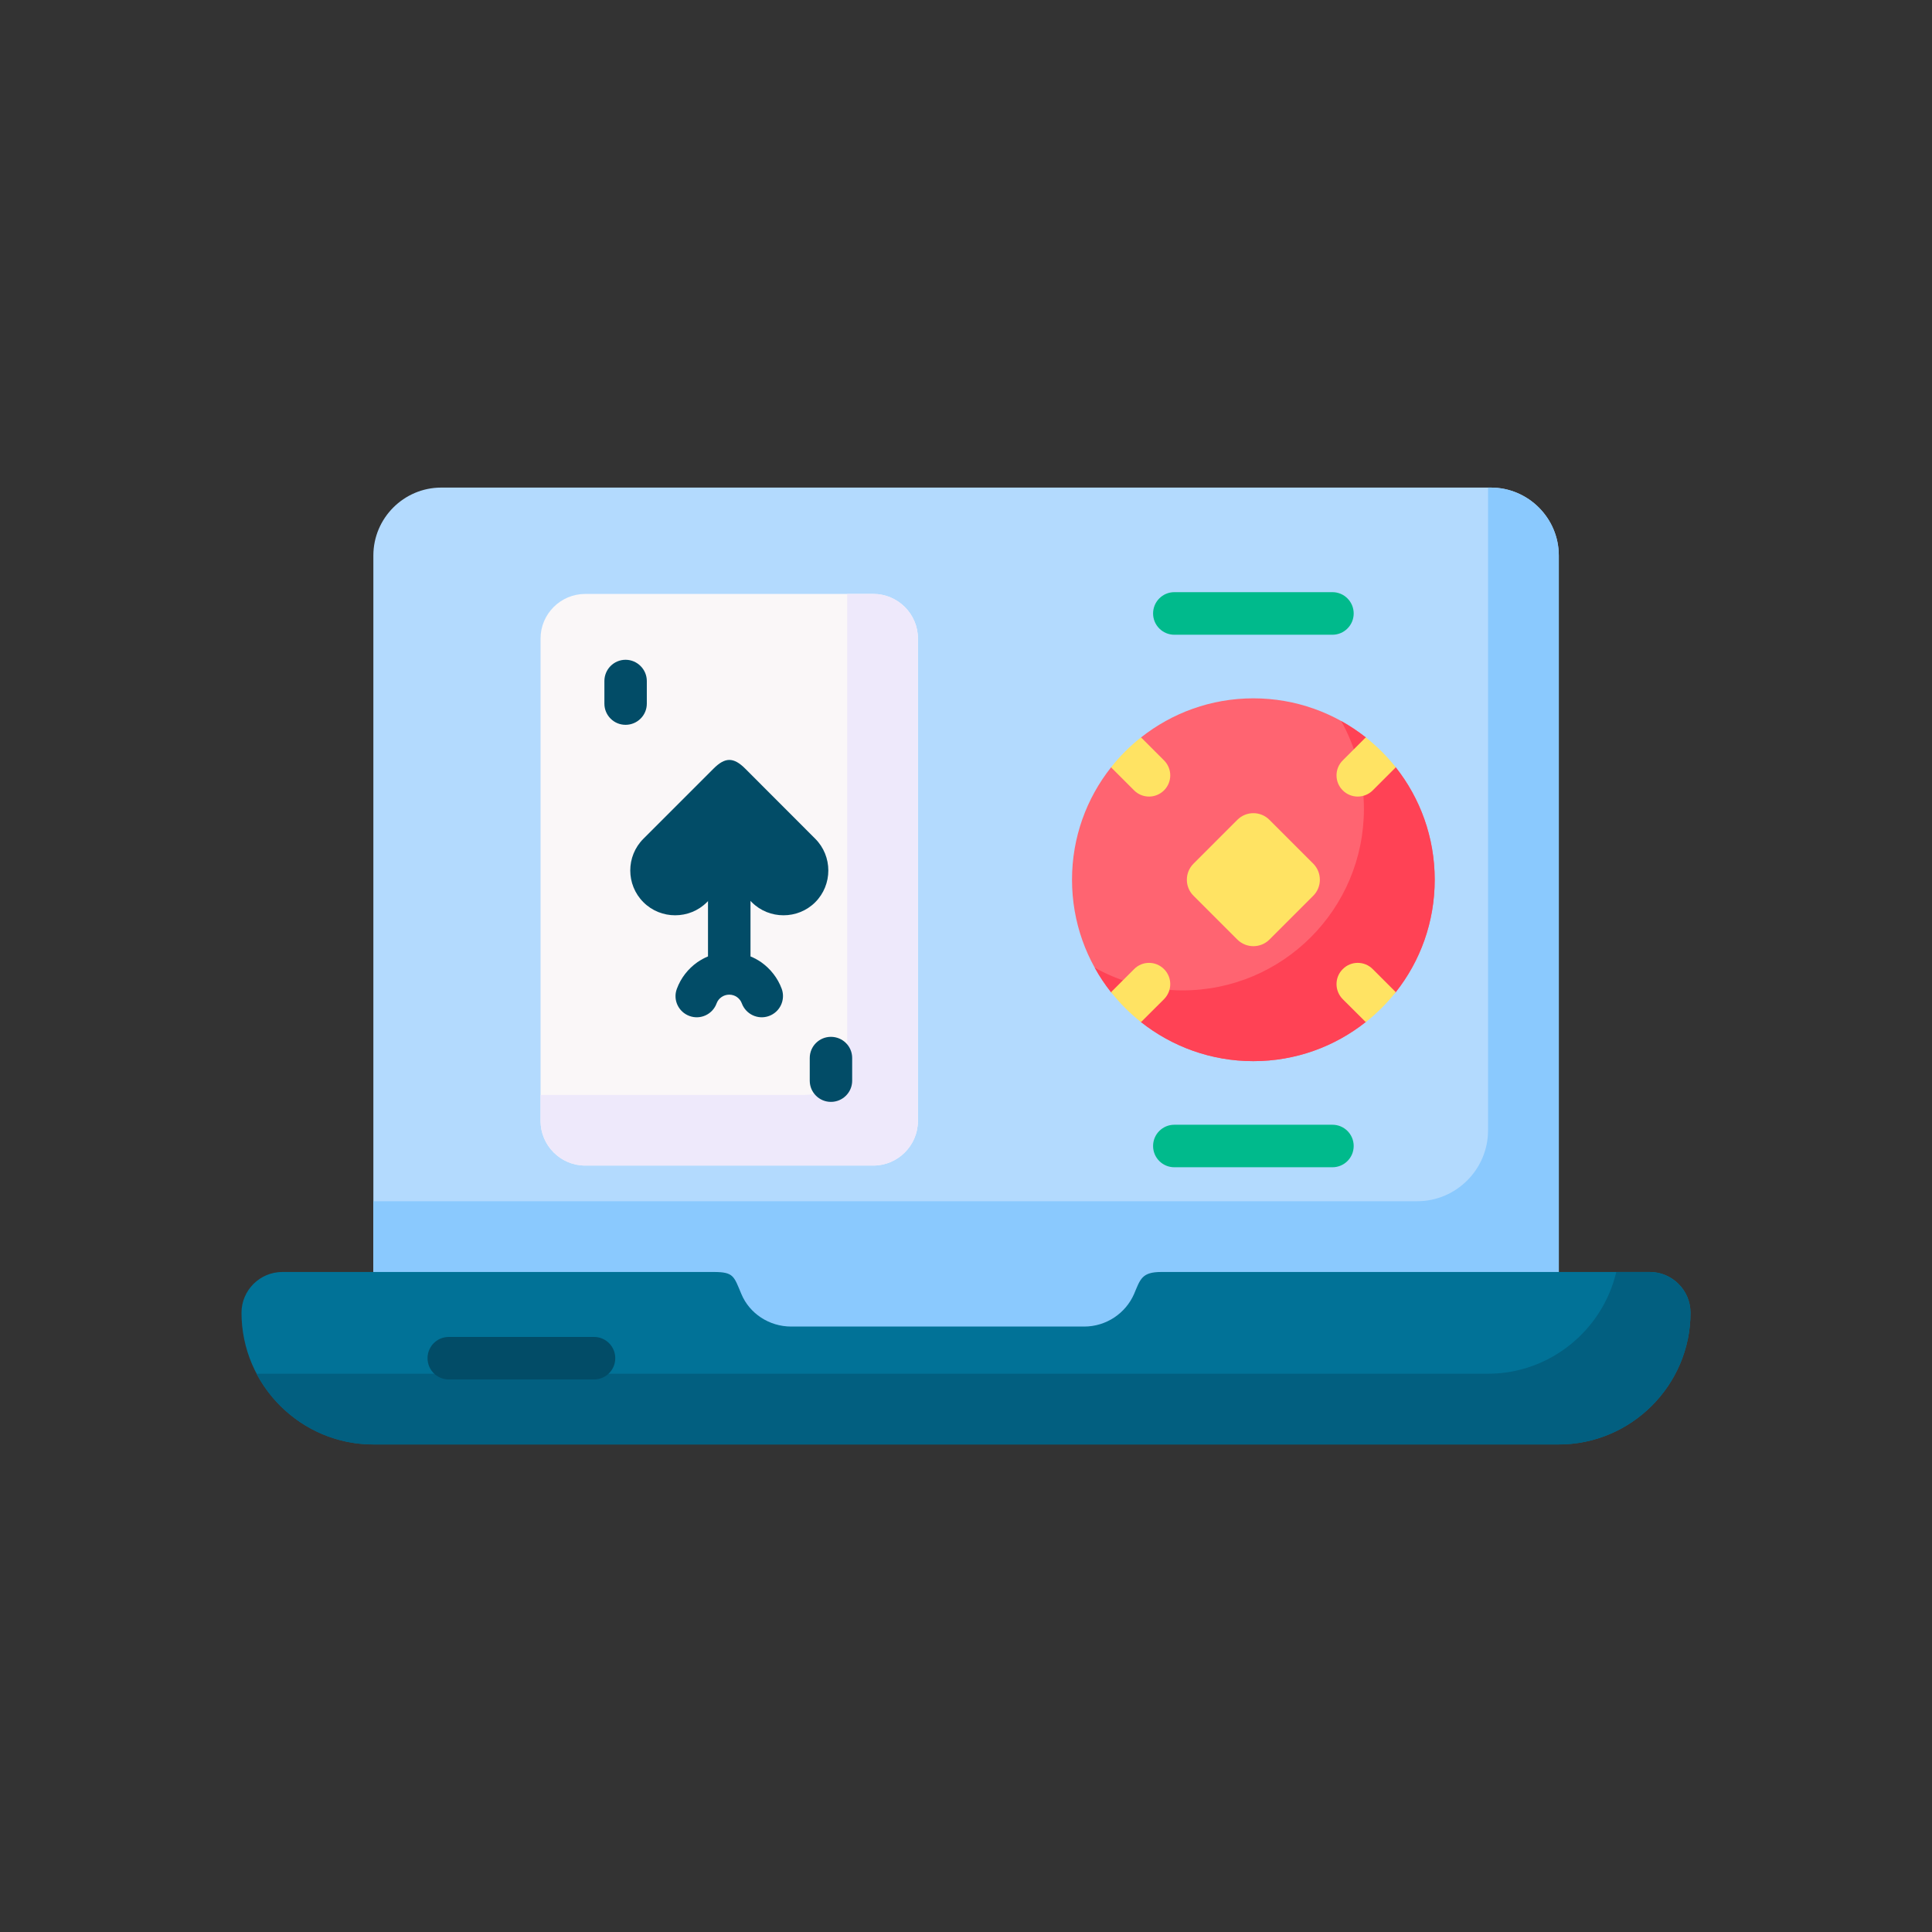 <svg width="24" height="24" viewBox="0 0 24 24" fill="none" xmlns="http://www.w3.org/2000/svg">
<rect x="0" y="0" width="24" height="24" fill="#333333" stroke="none"/>
<path fill-rule="evenodd" clip-rule="evenodd" d="M19.364 16.68V6.901C19.364 6.436 18.984 6.057 18.52 6.057H5.481C5.017 6.057 4.638 6.436 4.638 6.901V16.68H19.364Z" fill="#B3DAFE"/>
<path fill-rule="evenodd" clip-rule="evenodd" d="M15.57 8.675C16.097 8.675 16.583 8.857 16.966 9.16L17.104 9.387L17.339 9.532C17.643 9.916 17.823 10.401 17.823 10.928C17.823 11.456 17.643 11.941 17.339 12.325L17.135 12.476L16.966 12.696C16.583 13 16.098 13.182 15.57 13.182C15.043 13.182 14.559 13 14.175 12.697L14.039 12.505L13.802 12.325C13.498 11.941 13.317 11.456 13.317 10.928C13.317 10.401 13.498 9.916 13.802 9.532L14.055 9.376L14.175 9.16C14.559 8.857 15.043 8.675 15.57 8.675Z" fill="#FF6471"/>
<path fill-rule="evenodd" clip-rule="evenodd" d="M16.661 8.957C16.769 9.017 16.87 9.085 16.965 9.159L17.103 9.387L17.338 9.532C17.641 9.916 17.822 10.401 17.822 10.928C17.822 11.456 17.642 11.941 17.338 12.325L17.134 12.476L16.965 12.696C16.581 13 16.097 13.182 15.569 13.182C15.042 13.182 14.557 13 14.173 12.696L14.038 12.505L13.801 12.325C13.725 12.229 13.657 12.127 13.599 12.021C13.921 12.2 14.294 12.303 14.69 12.303C15.935 12.303 16.943 11.294 16.943 10.049C16.943 9.653 16.841 9.281 16.661 8.957Z" fill="#FF4255"/>
<path fill-rule="evenodd" clip-rule="evenodd" d="M14.826 10.729L15.371 10.184C15.481 10.074 15.659 10.074 15.769 10.184L16.314 10.729C16.423 10.839 16.423 11.018 16.314 11.127L15.769 11.672C15.659 11.781 15.481 11.781 15.371 11.672L14.826 11.127C14.716 11.018 14.716 10.839 14.826 10.729Z" fill="#FFE363"/>
<path fill-rule="evenodd" clip-rule="evenodd" d="M16.68 9.818C16.782 9.921 16.95 9.921 17.053 9.818L17.339 9.532C17.23 9.394 17.104 9.269 16.966 9.16L16.68 9.446C16.577 9.548 16.577 9.716 16.68 9.818ZM13.802 9.532L14.088 9.818C14.19 9.921 14.357 9.921 14.46 9.818C14.563 9.716 14.563 9.548 14.46 9.446L14.174 9.16C14.036 9.269 13.91 9.394 13.802 9.532ZM14.46 12.039C14.357 11.935 14.19 11.935 14.088 12.039L13.802 12.325C13.91 12.462 14.036 12.588 14.174 12.697L14.46 12.412C14.563 12.308 14.563 12.141 14.46 12.039ZM16.68 12.039C16.577 12.141 16.577 12.308 16.68 12.412L16.966 12.697C17.104 12.588 17.23 12.462 17.339 12.325L17.053 12.039C16.95 11.935 16.782 11.935 16.68 12.039Z" fill="#FFE363"/>
<path fill-rule="evenodd" clip-rule="evenodd" d="M19.364 16.68V6.901C19.364 6.436 18.984 6.057 18.52 6.057H18.485V14.043C18.485 14.526 18.089 14.922 17.606 14.922H4.638V16.68H19.364Z" fill="#8AC9FE"/>
<path fill-rule="evenodd" clip-rule="evenodd" d="M21 16.307C21 17.207 20.264 17.943 19.364 17.943H4.637C3.737 17.943 3 17.207 3 16.307C3 16.028 3.229 15.801 3.507 15.801H8.869C9.114 15.802 9.116 15.852 9.21 16.076C9.31 16.315 9.553 16.479 9.829 16.479H13.468C13.743 16.479 13.984 16.313 14.088 16.074C14.166 15.889 14.184 15.801 14.427 15.801H20.494C20.773 15.801 21 16.028 21 16.307Z" fill="#017297"/>
<path fill-rule="evenodd" clip-rule="evenodd" d="M21 16.308C21 17.207 20.263 17.944 19.363 17.944H4.637C4.009 17.944 3.462 17.586 3.187 17.065H18.484C19.256 17.065 19.908 16.523 20.078 15.801H20.493C20.772 15.801 21 16.029 21 16.308Z" fill="#025F80"/>
<path d="M5.575 17.136C5.428 17.136 5.311 17.018 5.311 16.872C5.311 16.727 5.428 16.608 5.575 16.608H7.38C7.526 16.608 7.643 16.727 7.643 16.872C7.643 17.018 7.526 17.136 7.38 17.136H5.575Z" fill="#024C67"/>
<path fill-rule="evenodd" clip-rule="evenodd" d="M7.27 7.378H10.849C11.153 7.378 11.403 7.627 11.403 7.932V13.924C11.403 14.229 11.153 14.479 10.849 14.479H7.27C6.964 14.479 6.715 14.229 6.715 13.924V7.932C6.715 7.627 6.964 7.378 7.27 7.378Z" fill="#FAF7F8"/>
<path fill-rule="evenodd" clip-rule="evenodd" d="M10.524 7.378H10.849C11.154 7.378 11.403 7.627 11.403 7.932V13.924C11.403 14.229 11.154 14.479 10.849 14.479H7.27C6.964 14.479 6.715 14.229 6.715 13.924V13.601H9.997C10.287 13.601 10.524 13.363 10.524 13.073V7.378Z" fill="#EEE9FB"/>
<path fill-rule="evenodd" clip-rule="evenodd" d="M10.127 10.419C10.344 10.636 10.344 10.991 10.127 11.208C9.911 11.424 9.555 11.424 9.339 11.208L9.06 10.929L8.781 11.208C8.565 11.424 8.209 11.424 7.993 11.208C7.775 10.991 7.775 10.636 7.993 10.419L8.862 9.55C9.005 9.406 9.111 9.401 9.259 9.55L10.127 10.419Z" fill="#024C67"/>
<path d="M8.902 12.464C8.852 12.601 8.701 12.671 8.565 12.621C8.428 12.571 8.357 12.42 8.408 12.284C8.458 12.148 8.548 12.034 8.663 11.953C8.704 11.925 8.748 11.9 8.795 11.881V10.928C8.795 10.783 8.913 10.664 9.059 10.664C9.204 10.664 9.323 10.783 9.323 10.928V11.881C9.37 11.9 9.414 11.925 9.456 11.953C9.57 12.034 9.661 12.148 9.711 12.284C9.76 12.42 9.69 12.571 9.553 12.621C9.417 12.671 9.266 12.601 9.215 12.464C9.204 12.433 9.182 12.405 9.155 12.386C9.128 12.367 9.095 12.356 9.059 12.356C9.023 12.356 8.99 12.367 8.963 12.386C8.935 12.405 8.913 12.433 8.902 12.464Z" fill="#024C67"/>
<path d="M10.059 13.143C10.059 12.997 10.177 12.88 10.322 12.88C10.468 12.88 10.586 12.997 10.586 13.143V13.425C10.586 13.57 10.468 13.688 10.322 13.688C10.177 13.688 10.059 13.57 10.059 13.425V13.143ZM7.508 8.46C7.508 8.315 7.625 8.196 7.771 8.196C7.916 8.196 8.035 8.315 8.035 8.46V8.741C8.035 8.887 7.916 9.004 7.771 9.004C7.625 9.004 7.508 8.886 7.508 8.741V8.46Z" fill="#024C67"/>
<path d="M16.552 14.5H14.588C14.442 14.5 14.324 14.382 14.324 14.236C14.324 14.09 14.442 13.972 14.588 13.972H16.552C16.698 13.972 16.816 14.09 16.816 14.236C16.816 14.382 16.698 14.5 16.552 14.5ZM16.552 7.885H14.588C14.442 7.885 14.324 7.766 14.324 7.621C14.324 7.475 14.442 7.356 14.588 7.356H16.552C16.698 7.356 16.816 7.475 16.816 7.621C16.816 7.766 16.698 7.885 16.552 7.885Z" fill="#00BA8C"/>
</svg>
